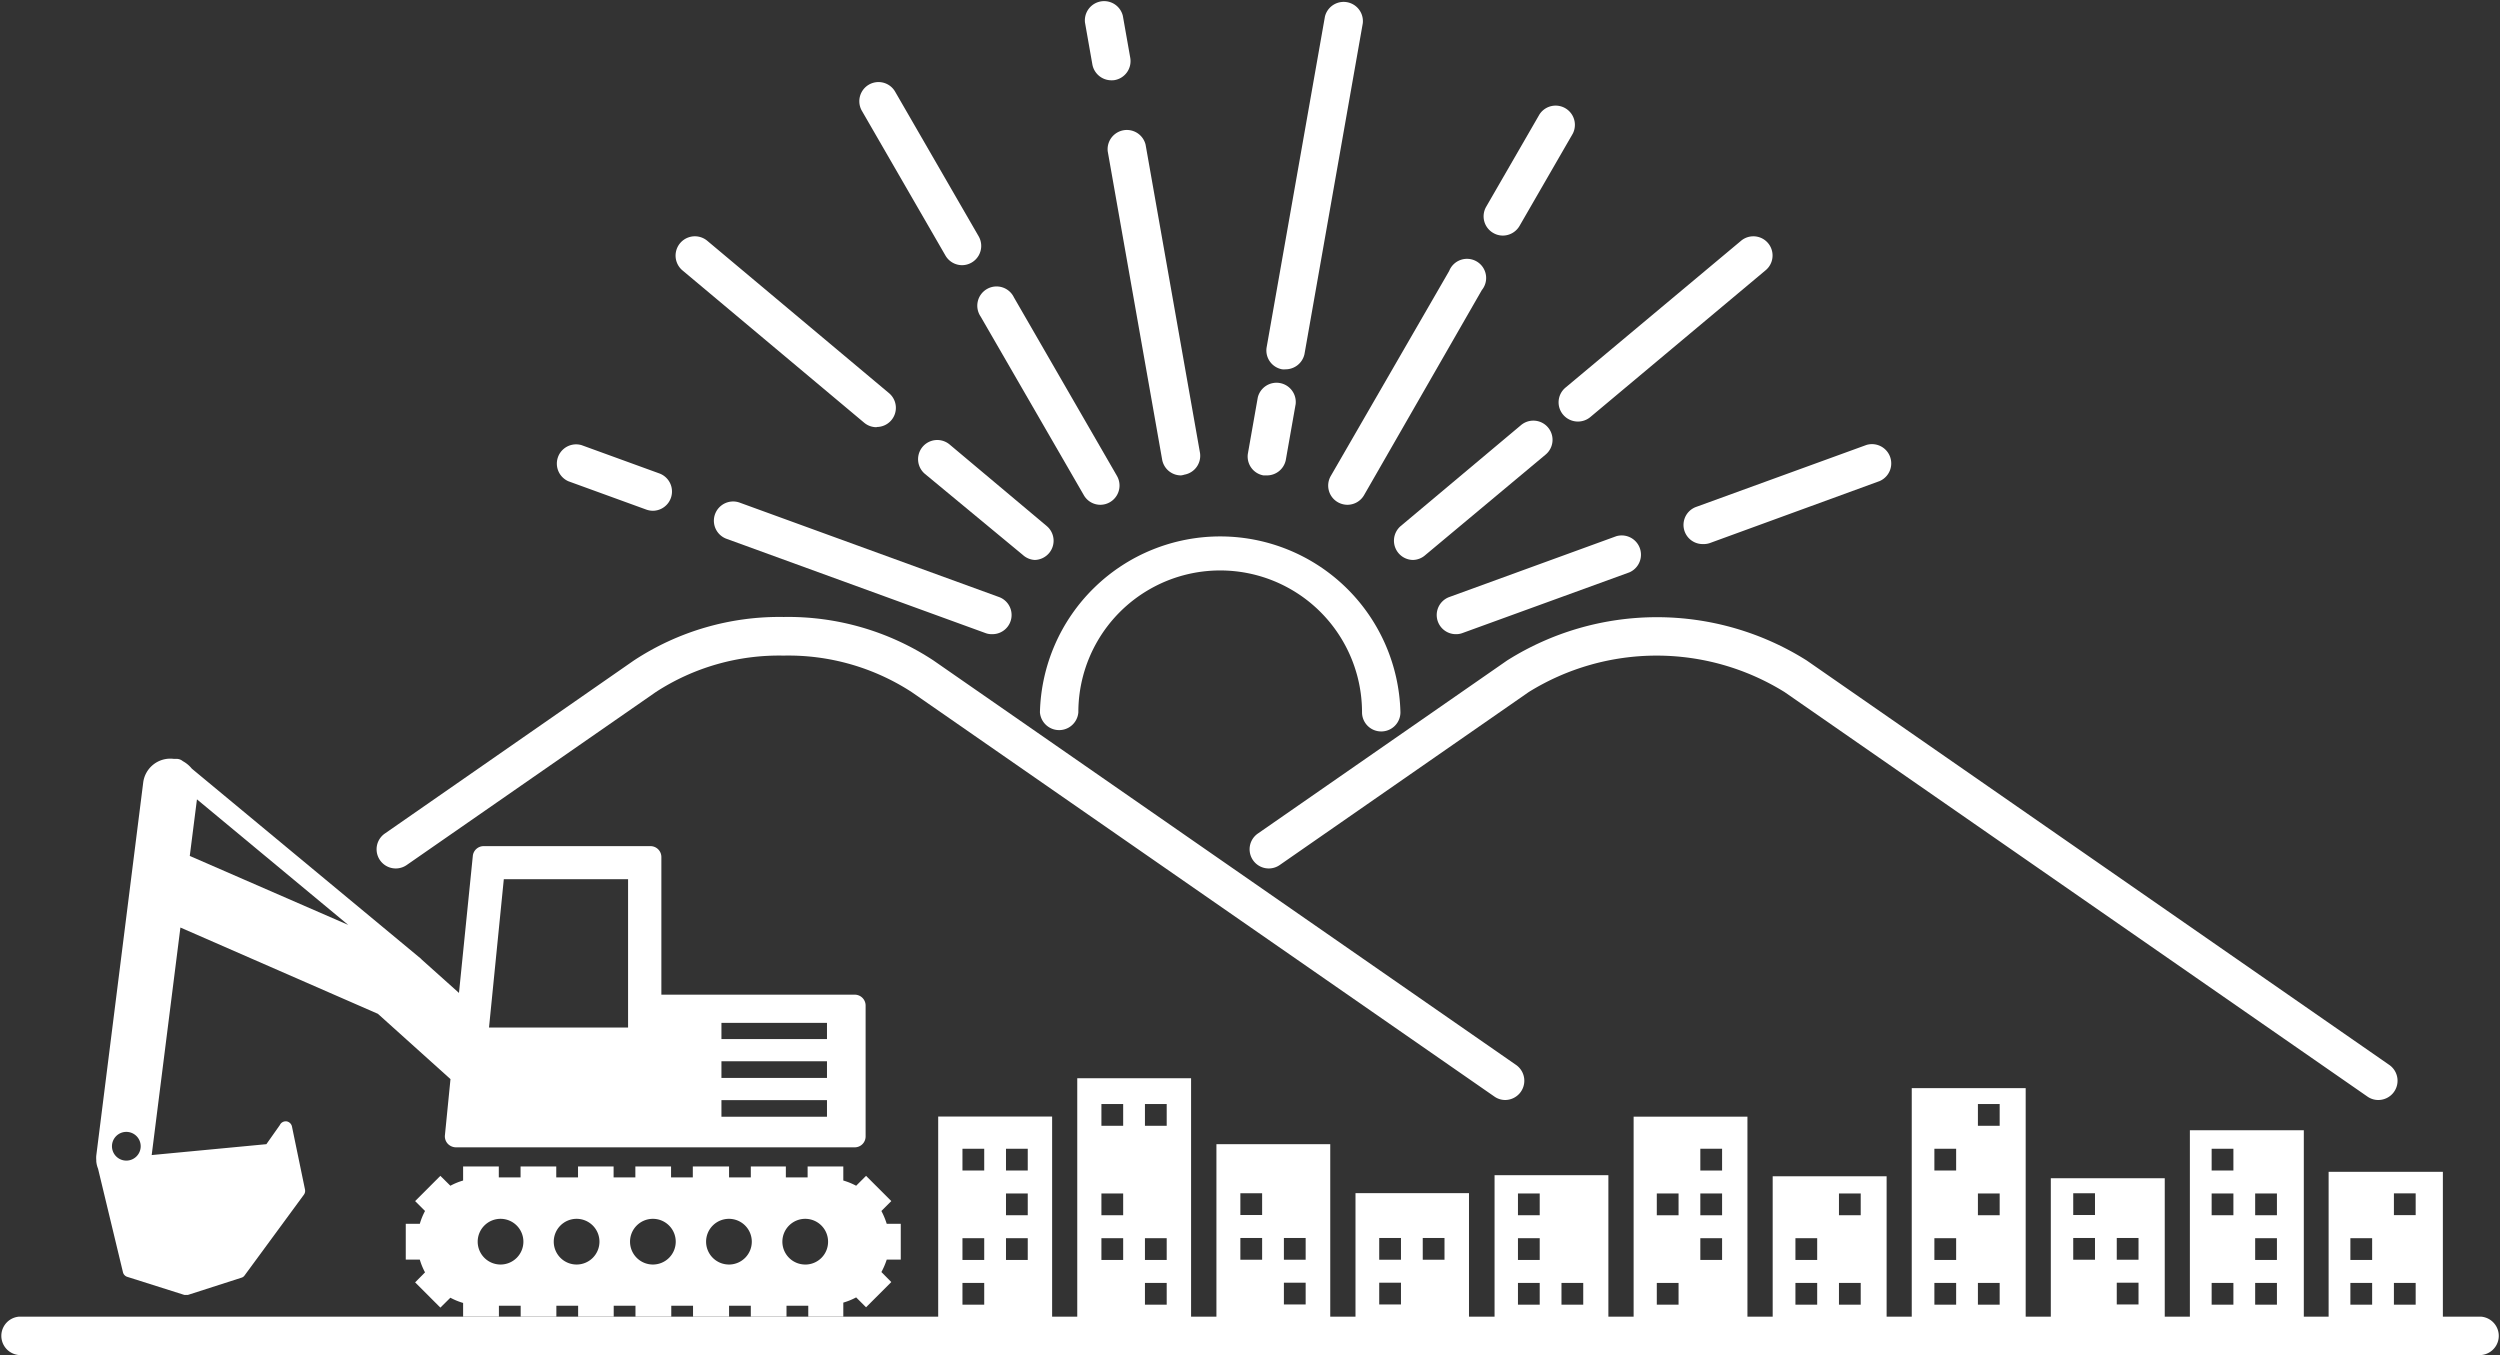 <svg xmlns="http://www.w3.org/2000/svg" viewBox="0 0 229.75 124.53"><rect x="0" y="0" width="229.75" height="124.53" fill="#333333" stroke="none"/><defs><style>.cls-1{fill:#fff;}</style></defs><g id="レイヤー_2" data-name="レイヤー 2"><g id="レイヤー_2のコピー" data-name="レイヤー 2のコピー"><path class="cls-1" d="M81.49,115.76h1.29v-3.29H81.49a6.82,6.82,0,0,0-.49-1.18l.91-.91-2.32-2.32-.91.91a6.08,6.08,0,0,0-1.18-.48V107.2H74.22v1h-2v-1H69v1H67v-1H63.67v1h-2v-1H58.39v1h-2v-1H53.12v1h-2v-1H47.84v1h-2v-1H42.56v1.29a6,6,0,0,0-1.17.48l-.92-.91-2.32,2.32.91.91a6.08,6.08,0,0,0-.48,1.18H37.29v3.29h1.29a6,6,0,0,0,.48,1.17l-.91.92,2.32,2.32.92-.91a6,6,0,0,0,1.17.48V121h3.29v-1h2v1h3.28v-1h2v1H56.4v-1h2v1h3.29v-1h2v1H67v-1h2v1h3.28v-1h2v1H77.5v-1.29a6.08,6.08,0,0,0,1.18-.48l.91.91,2.32-2.32-.91-.92A6.72,6.72,0,0,0,81.49,115.76ZM46,116.21a2.1,2.1,0,1,1,2.1-2.1A2.1,2.1,0,0,1,46,116.21Zm7,0a2.1,2.1,0,1,1,2.09-2.1A2.1,2.1,0,0,1,53,116.21Zm7,0a2.1,2.1,0,1,1,2.1-2.1A2.1,2.1,0,0,1,60,116.21Zm7,0a2.1,2.1,0,1,1,2.09-2.1A2.1,2.1,0,0,1,67.07,116.21Zm7,0a2.1,2.1,0,1,1,2.1-2.1A2.09,2.09,0,0,1,74.1,116.21Z"/><path class="cls-1" d="M78.55,91.41H60.78V78.76a1,1,0,0,0-1-1H44.45a1,1,0,0,0-1,.92L42.18,91.25l-3.43-3.07a.68.68,0,0,0-.12-.12l-21-17.42a2.76,2.76,0,0,0-.83-.69h0a.9.9,0,0,0-.62-.21l-.21,0a2.51,2.51,0,0,0-2.81,2.18L8.85,106.18a2.26,2.26,0,0,0,0,.45.49.49,0,0,0,0,.12,2.29,2.29,0,0,0,.16.65l2.29,9.52a.59.59,0,0,0,.39.42L16.93,119a.47.47,0,0,0,.17,0,.55.55,0,0,0,.18,0l4.91-1.58a.51.51,0,0,0,.29-.21l5.45-7.42a.6.6,0,0,0,.1-.47l-1.2-5.8a.61.61,0,0,0-.51-.47h-.07a.59.59,0,0,0-.53.34l-1.24,1.76-10.54,1,2.64-20.91,18.15,7.93,6.67,6-.51,5.14a1,1,0,0,0,.25.79,1.05,1.05,0,0,0,.76.34H78.55a1,1,0,0,0,1-1V92.43A1,1,0,0,0,78.55,91.41ZM11.61,106.66a1.32,1.32,0,1,1,1.32-1.32A1.32,1.32,0,0,1,11.61,106.66Zm5.83-28h0l.66-5.2L32,85ZM57.72,94.43H44.94L46.3,80.8H57.72ZM76,102.63H66.3V101.1H76Zm0-3.57H66.3V97.53H76Zm0-3.57H66.3V94H76Z"/><path class="cls-1" d="M138.33,101.09a1.73,1.73,0,0,1-1-.32L83.78,63.6A20.79,20.79,0,0,0,72,60.25,20.76,20.76,0,0,0,60.27,63.6L37.37,79.5a1.76,1.76,0,0,1-2-2.9L58.25,60.7a24.34,24.34,0,0,1,13.77-4,24.29,24.29,0,0,1,13.77,4l53.54,37.17a1.77,1.77,0,0,1-1,3.22Z"/><path class="cls-1" d="M218.56,101.09a1.73,1.73,0,0,1-1-.32L164,63.6a22.3,22.3,0,0,0-23.51,0L117.6,79.5a1.76,1.76,0,0,1-2-2.9l22.9-15.9a25.81,25.81,0,0,1,27.54,0l53.54,37.17a1.77,1.77,0,0,1-1,3.22Z"/><path class="cls-1" d="M126.93,67.22a1.76,1.76,0,0,1-1.76-1.76,13,13,0,0,0-26.07,0,1.77,1.77,0,0,1-3.53,0,16.57,16.57,0,0,1,33.13,0A1.76,1.76,0,0,1,126.93,67.22Z"/><path class="cls-1" d="M108.53,43.69a1.76,1.76,0,0,1-1.73-1.46l-5-28.32a1.77,1.77,0,0,1,3.48-.61l5,28.32a1.76,1.76,0,0,1-1.43,2A1.63,1.63,0,0,1,108.53,43.69Z"/><path class="cls-1" d="M102.13,7.38a1.78,1.78,0,0,1-1.74-1.45l-.68-3.86a1.77,1.77,0,0,1,3.48-.61l.68,3.85a1.77,1.77,0,0,1-1.43,2.05A1.62,1.62,0,0,1,102.13,7.38Z"/><path class="cls-1" d="M118.14,33.94a1.63,1.63,0,0,1-.31,0,1.76,1.76,0,0,1-1.43-2l5.36-30.41a1.77,1.77,0,0,1,3.48.61l-5.36,30.41A1.78,1.78,0,0,1,118.14,33.94Z"/><path class="cls-1" d="M116.42,43.69l-.31,0a1.76,1.76,0,0,1-1.43-2l.91-5.16a1.77,1.77,0,0,1,3.48.61l-.91,5.16A1.77,1.77,0,0,1,116.42,43.69Z"/><path class="cls-1" d="M138.11,21.65a1.74,1.74,0,0,1-.88-.24,1.76,1.76,0,0,1-.65-2.41l4.9-8.49a1.77,1.77,0,0,1,3.06,1.77l-4.9,8.49A1.78,1.78,0,0,1,138.11,21.65Z"/><path class="cls-1" d="M123.83,46.39a1.8,1.8,0,0,1-.89-.24,1.76,1.76,0,0,1-.64-2.41L133.18,24.9a1.76,1.76,0,1,1,3,1.76L125.36,45.5A1.77,1.77,0,0,1,123.83,46.39Z"/><path class="cls-1" d="M101.13,46.39a1.75,1.75,0,0,1-1.53-.89L90.12,29.09a1.77,1.77,0,1,1,3.06-1.76l9.47,16.41a1.77,1.77,0,0,1-1.52,2.65Z"/><path class="cls-1" d="M88.42,24.37a1.77,1.77,0,0,1-1.53-.88l-7.68-13.3a1.76,1.76,0,0,1,3.05-1.77l7.68,13.3a1.77,1.77,0,0,1-1.52,2.65Z"/><path class="cls-1" d="M95.09,51.46A1.77,1.77,0,0,1,94,51L85,43.55a1.76,1.76,0,1,1,2.27-2.7l8.92,7.49a1.76,1.76,0,0,1,.22,2.49A1.78,1.78,0,0,1,95.09,51.46Z"/><path class="cls-1" d="M80.56,39.26a1.76,1.76,0,0,1-1.14-.41l-16.7-14A1.76,1.76,0,1,1,65,22.13l16.7,14a1.76,1.76,0,0,1-1.13,3.11Z"/><path class="cls-1" d="M129.86,51.46a1.77,1.77,0,0,1-1.13-3.12l11.05-9.27a1.76,1.76,0,0,1,2.27,2.7L131,51A1.77,1.77,0,0,1,129.86,51.46Z"/><path class="cls-1" d="M145,38.74a1.78,1.78,0,0,1-1.35-.63,1.76,1.76,0,0,1,.22-2.49L160,22.13a1.76,1.76,0,1,1,2.27,2.7L146.16,38.32A1.77,1.77,0,0,1,145,38.74Z"/><path class="cls-1" d="M156.5,50a1.76,1.76,0,0,1-.61-3.42l15.64-5.69a1.77,1.77,0,0,1,1.21,3.32L157.1,49.92A1.8,1.8,0,0,1,156.5,50Z"/><path class="cls-1" d="M133.81,58.28a1.76,1.76,0,0,1-.6-3.42l15.32-5.58a1.77,1.77,0,0,1,1.21,3.32l-15.32,5.57A1.64,1.64,0,0,1,133.81,58.28Z"/><path class="cls-1" d="M91.14,58.28a1.59,1.59,0,0,1-.6-.11L66.75,49.51A1.76,1.76,0,1,1,68,46.2l23.79,8.66a1.76,1.76,0,0,1-.6,3.42Z"/><path class="cls-1" d="M60,46.94a1.87,1.87,0,0,1-.61-.11l-7.15-2.6a1.77,1.77,0,0,1,1.21-3.32l7.15,2.6a1.77,1.77,0,0,1-.6,3.43Z"/><path class="cls-1" d="M228,124.53H1.76a1.77,1.77,0,0,1,0-3.53H228a1.77,1.77,0,0,1,0,3.53Z"/><path class="cls-1" d="M86.22,121.77H96.69V102.61H86.22Zm6.23-16.2h2v2h-2Zm0,4.11h2v2h-2Zm0,4.11h2v2h-2Zm-4-8.22h2v2h-2Zm0,8.22h2v2h-2Zm0,4.11h2v2h-2Z"/><path class="cls-1" d="M99,121.77h10.46V99.09H99Zm6.22-20.31h2v2h-2Zm0,12.33h2v2h-2Zm0,4.11h2v2h-2Zm-4-16.44h2v2h-2Zm0,8.22h2v2h-2Zm0,4.11h2v2h-2Z"/><path class="cls-1" d="M111.79,121.77h10.46V105.15H111.79Zm6.2-8h2v2h-2Zm0,4.11h2v2h-2Zm-4-8.22h2v2h-2Zm0,4.11h2v2h-2Z"/><path class="cls-1" d="M124.57,121.77H135V109.65H124.57Zm6.18-8h2v2h-2Zm-4,0h2v2h-2Zm0,4.11h2v2h-2Z"/><path class="cls-1" d="M137.35,121.77h10.46V108H137.35Zm6.15-3.87h2v2h-2Zm-4-8.22h2v2h-2Zm0,4.11h2v2h-2Zm0,4.11h2v2h-2Z"/><path class="cls-1" d="M150.13,121.77h10.46V102.62H150.13Zm6.13-16.2h2v2h-2Zm0,4.11h2v2h-2Zm0,4.11h2v2h-2Zm-4-4.11h2v2h-2Zm0,8.22h2v2h-2Z"/><path class="cls-1" d="M162.91,121.77h10.47V108.1H162.91ZM169,109.68h2v2h-2Zm0,8.22h2v2h-2Zm-4-4.11h2v2h-2Zm0,4.11h2v2h-2Z"/><path class="cls-1" d="M175.69,121.77h10.47V100H175.69Zm6.08-20.31h2v2h-2Zm0,8.22h2v2h-2Zm0,8.22h2v2h-2Zm-4-12.33h2v2h-2Zm0,8.22h2v2h-2Zm0,4.11h2v2h-2Z"/><path class="cls-1" d="M188.47,121.77h10.47V108.28H188.47Zm6.06-8h2v2h-2Zm0,4.11h2v2h-2Zm-4-8.22h2v2h-2Zm0,4.11h2v2h-2Z"/><path class="cls-1" d="M201.25,121.77h10.47v-17.9H201.25Zm6-12.09h2v2h-2Zm0,4.11h2v2h-2Zm0,4.11h2v2h-2Zm-4-12.33h2v2h-2Zm0,4.11h2v2h-2Zm0,8.22h2v2h-2Z"/><path class="cls-1" d="M214,107.69v14.08H224.5V107.69Zm4,12.21h-2v-2h2Zm0-4.11h-2v-2h2Zm4,4.11h-2v-2h2Zm0-8.23h-2v-2h2Z"/></g></g></svg>